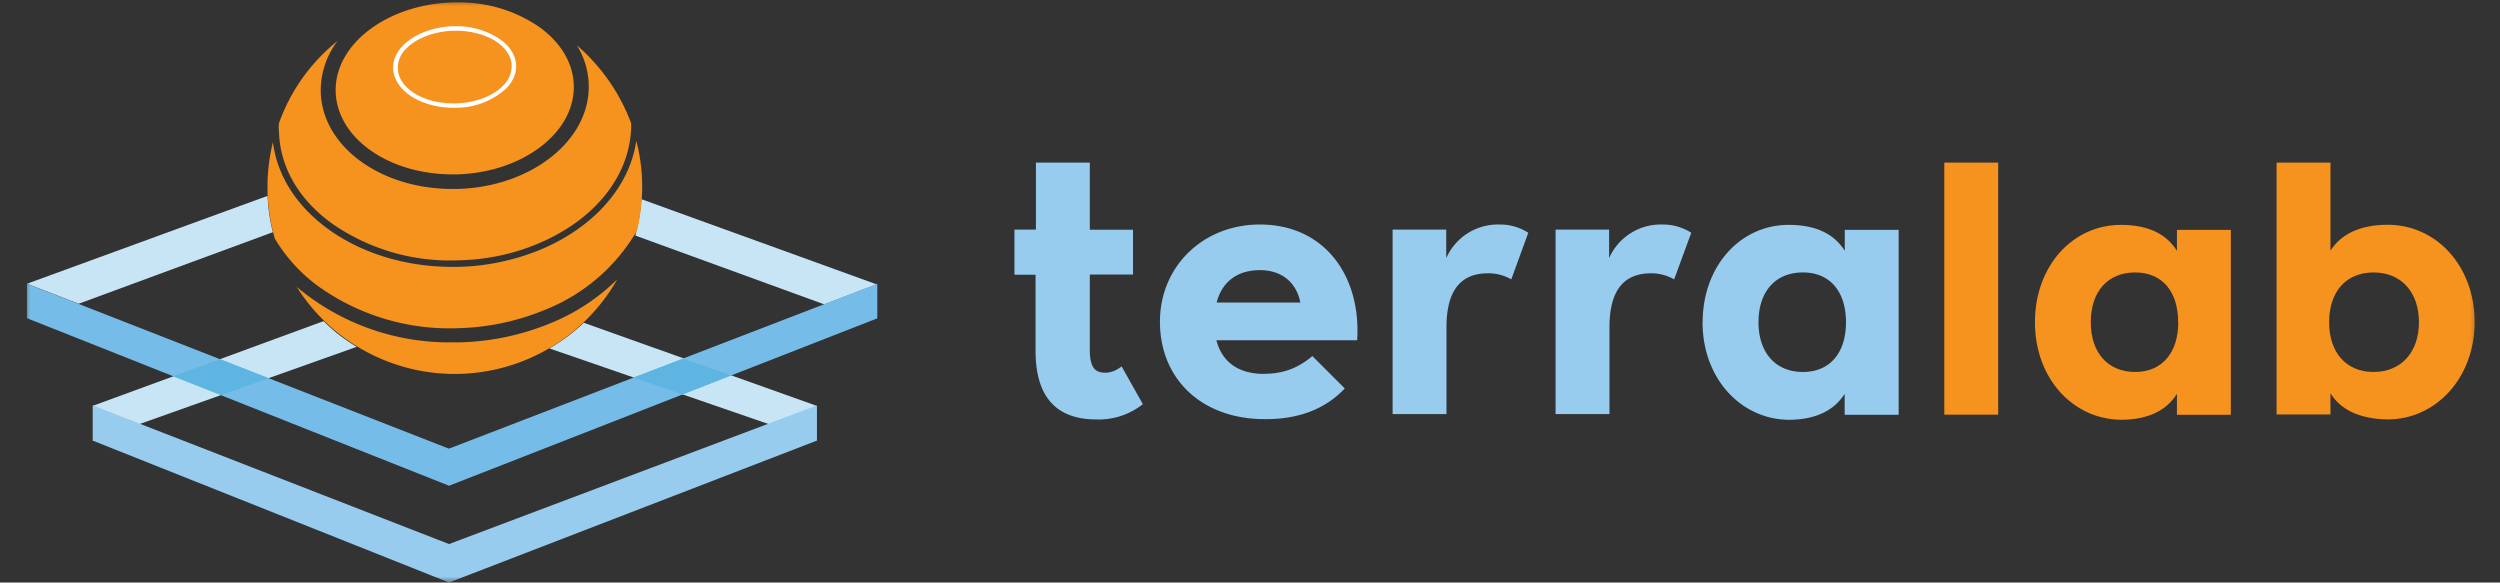<svg xmlns="http://www.w3.org/2000/svg" width="206" height="48" fill="none" viewBox="0 0 206 48">
  <rect x="0" y="0" width="206" height="48" fill="#333333" stroke="none"/>
  <mask id="a" width="203" height="48" x="2" y="0" maskUnits="userSpaceOnUse" style="mask-type:luminance">
    <path fill="#fff" d="M204.5 0H2v48h202.5V0Z"/>
  </mask>
  <g mask="url(#a)">
    <path fill="#C7E5F4" d="M26.67 26.46 7.65 33.44v2.87l21.74-7.73c-1-.6-1.91-1.3-2.72-2.12ZM48.1 26.6c-.84.8-1.78 1.5-2.83 2.11l22.02 7.6v-2.87l-19.2-6.85ZM22.05 16.14 2.22 23.38l4.26 1.65 16.01-5.9c-.26-.97-.4-1.97-.44-2.99ZM52.85 16.4a14.74 14.74 0 0 1-.5 3.01l15.57 5.67 4.31-1.65-19.38-7.02Z"/>
    <path fill="#76BCE8" d="M36.99 40.02 2.22 26.22v-2.84l34.77 13.59 35.3-13.59v2.85l-35.3 13.8Z"/>
    <path fill="#97CCEF" d="M7.65 33.41 37 44.83l30.3-11.42v2.9L37 48 7.65 36.31v-2.9Z"/>
    <path fill="#5EB5E1" d="m14.26 31 3.95 1.55 3.94-1.38-4.02-1.57-3.87 1.4ZM56.3 29.55l-4.1 1.56 4.04 1.39 4-1.57-3.95-1.38Z"/>
    <path fill="#F6921E" d="M47.52 3.71a6.45 6.45 0 0 1 .99 3.27c.13 4.57-4.73 8.43-10.82 8.59h-.41c-5.96 0-10.74-3.53-10.85-8a6.72 6.72 0 0 1 1.39-4.2 15.23 15.23 0 0 0-4.83 6.77c-.03.23-.03.47 0 .7.07 2.93 1.64 5.64 4.44 7.63a17.03 17.03 0 0 0 10.37 2.98c2.3-.05 4.5-.52 6.5-1.36 4.84-2.01 7.76-5.8 7.71-9.93a15.8 15.8 0 0 0-4.5-6.45Z"/>
    <path fill="#F6921E" d="M37.67.2h-.39c-5.41.17-9.72 3.46-9.62 7.35.1 3.81 4.34 6.82 9.64 6.82h.37c5.4-.16 9.72-3.45 9.61-7.34-.05-1.86-1.1-3.58-2.92-4.86A11.6 11.6 0 0 0 37.66.2Z"/>
    <path fill="#F6921E" d="M26.12 23.51a18.58 18.58 0 0 0 11.7 3.53 19.9 19.9 0 0 0 7.06-1.5 15.27 15.27 0 0 0 7.6-6.52c.58-2.4.6-4.94-.05-7.42-.55 3.79-3.48 7.13-7.94 8.99a19 19 0 0 1-6.7 1.4h-.54c-3.79 0-7.4-1.1-10.16-3.08-2.64-1.9-4.26-4.44-4.6-7.2a15.3 15.3 0 0 0 .16 7.96 13.35 13.35 0 0 0 3.47 3.84Z"/>
    <path fill="#F6921E" d="M45.32 26.65a20.98 20.98 0 0 1-7.47 1.56h-.6a19.52 19.52 0 0 1-12.8-4.57 15.4 15.4 0 0 0 26.41-.62 16.86 16.86 0 0 1-5.54 3.63Z"/>
    <path fill="#fff" d="M37.38 8.88h.18a6.09 6.09 0 0 0 4.18-1.62c.53-.55.81-1.2.79-1.85-.03-.92-.6-1.75-1.6-2.35a6.51 6.51 0 0 0-3.4-.9h-.18c-1.7.06-3.26.66-4.18 1.63-.52.55-.8 1.2-.78 1.85.08 1.8 2.25 3.24 4.99 3.24Zm-3.92-4.86c.84-.88 2.3-1.43 3.92-1.49h.18c1.2 0 2.33.3 3.2.81.88.55 1.38 1.28 1.4 2.07a2.2 2.2 0 0 1-.68 1.62c-.83.89-2.3 1.43-3.92 1.49h-.18c-2.53 0-4.55-1.26-4.6-2.88a2.2 2.2 0 0 1 .68-1.62Z"/>
    <path fill="#97CCEF" d="M83.59 22.63v-3.71h1.77V13.4h4.44v5.53h3.56v3.69H89.8v6.19c0 1.57.5 1.9 1.28 1.9.53 0 1-.25 1.34-.52l1.75 3.11a5.8 5.8 0 0 1-3.84 1.26c-2.9 0-5-1.44-5-5.65v-6.27H83.6v-.02ZM104.17 30.8c1.96 0 3.11-.75 3.97-1.46l2.67 2.67c-1.39 1.46-3.4 2.53-6.56 2.53-5.3 0-8.67-3.37-8.67-8.02 0-4.62 3.6-8.02 8.23-8.02 5.33 0 8.36 4.23 8.02 9.54h-11.6c.44 1.7 1.72 2.77 3.94 2.77Zm2.98-5.87c-.31-1.57-1.44-2.67-3.34-2.67-1.83 0-3.11.94-3.56 2.67h6.9ZM114.73 18.92h4.44v2.35a4.65 4.65 0 0 1 4.36-2.77 4.3 4.3 0 0 1 2.4.68l-1.4 3.84a3.77 3.77 0 0 0-1.92-.5c-2.14 0-3.42 1.28-3.42 4.45v7.15h-4.44v-15.2h-.02ZM128.15 18.92h4.44v2.35a4.65 4.65 0 0 1 4.37-2.77 4.3 4.3 0 0 1 2.4.68l-1.41 3.84a3.76 3.76 0 0 0-1.9-.5c-2.15 0-3.43 1.28-3.43 4.45v7.15h-4.44v-15.2h-.03ZM140.3 26.55c0-4.63 3.11-8.02 7.08-8.02 2.33 0 3.79.8 4.63 2.14v-1.73h4.44v15.24H152v-1.73c-.84 1.33-2.33 2.14-4.63 2.14-3.94-.05-7.08-3.42-7.08-8.04Zm11.81 0c0-2.48-1.28-4.1-3.55-4.1-2.28 0-3.66 1.59-3.66 4.1 0 2.48 1.38 4.1 3.66 4.1 2.27 0 3.55-1.62 3.55-4.1Z"/>
    <path fill="#F6921E" d="M160.2 13.4h4.45v20.77h-4.44V13.41ZM167.68 26.55c0-4.63 3.1-8.02 7.08-8.02 2.32 0 3.79.8 4.62 2.14v-1.73h4.44v15.24h-4.44v-1.73c-.83 1.33-2.32 2.14-4.62 2.14-3.97-.05-7.08-3.42-7.08-8.04Zm11.8 0c0-2.48-1.27-4.1-3.54-4.1-2.28 0-3.66 1.59-3.66 4.1 0 2.48 1.38 4.1 3.66 4.1 2.24 0 3.55-1.62 3.55-4.1ZM192.03 32.42v1.73h-4.44V13.4h4.44v7.26c.83-1.33 2.4-2.14 4.72-2.14 3.98 0 7.16 3.37 7.16 8.02 0 4.62-3.21 8.02-7.16 8.02-2.32-.03-3.89-.81-4.72-2.15Zm7.29-5.87c0-2.49-1.47-4.1-3.74-4.1-2.27 0-3.66 1.59-3.66 4.1 0 2.48 1.39 4.1 3.66 4.1 2.27 0 3.74-1.62 3.74-4.1Z"/>
  </g>
</svg>
